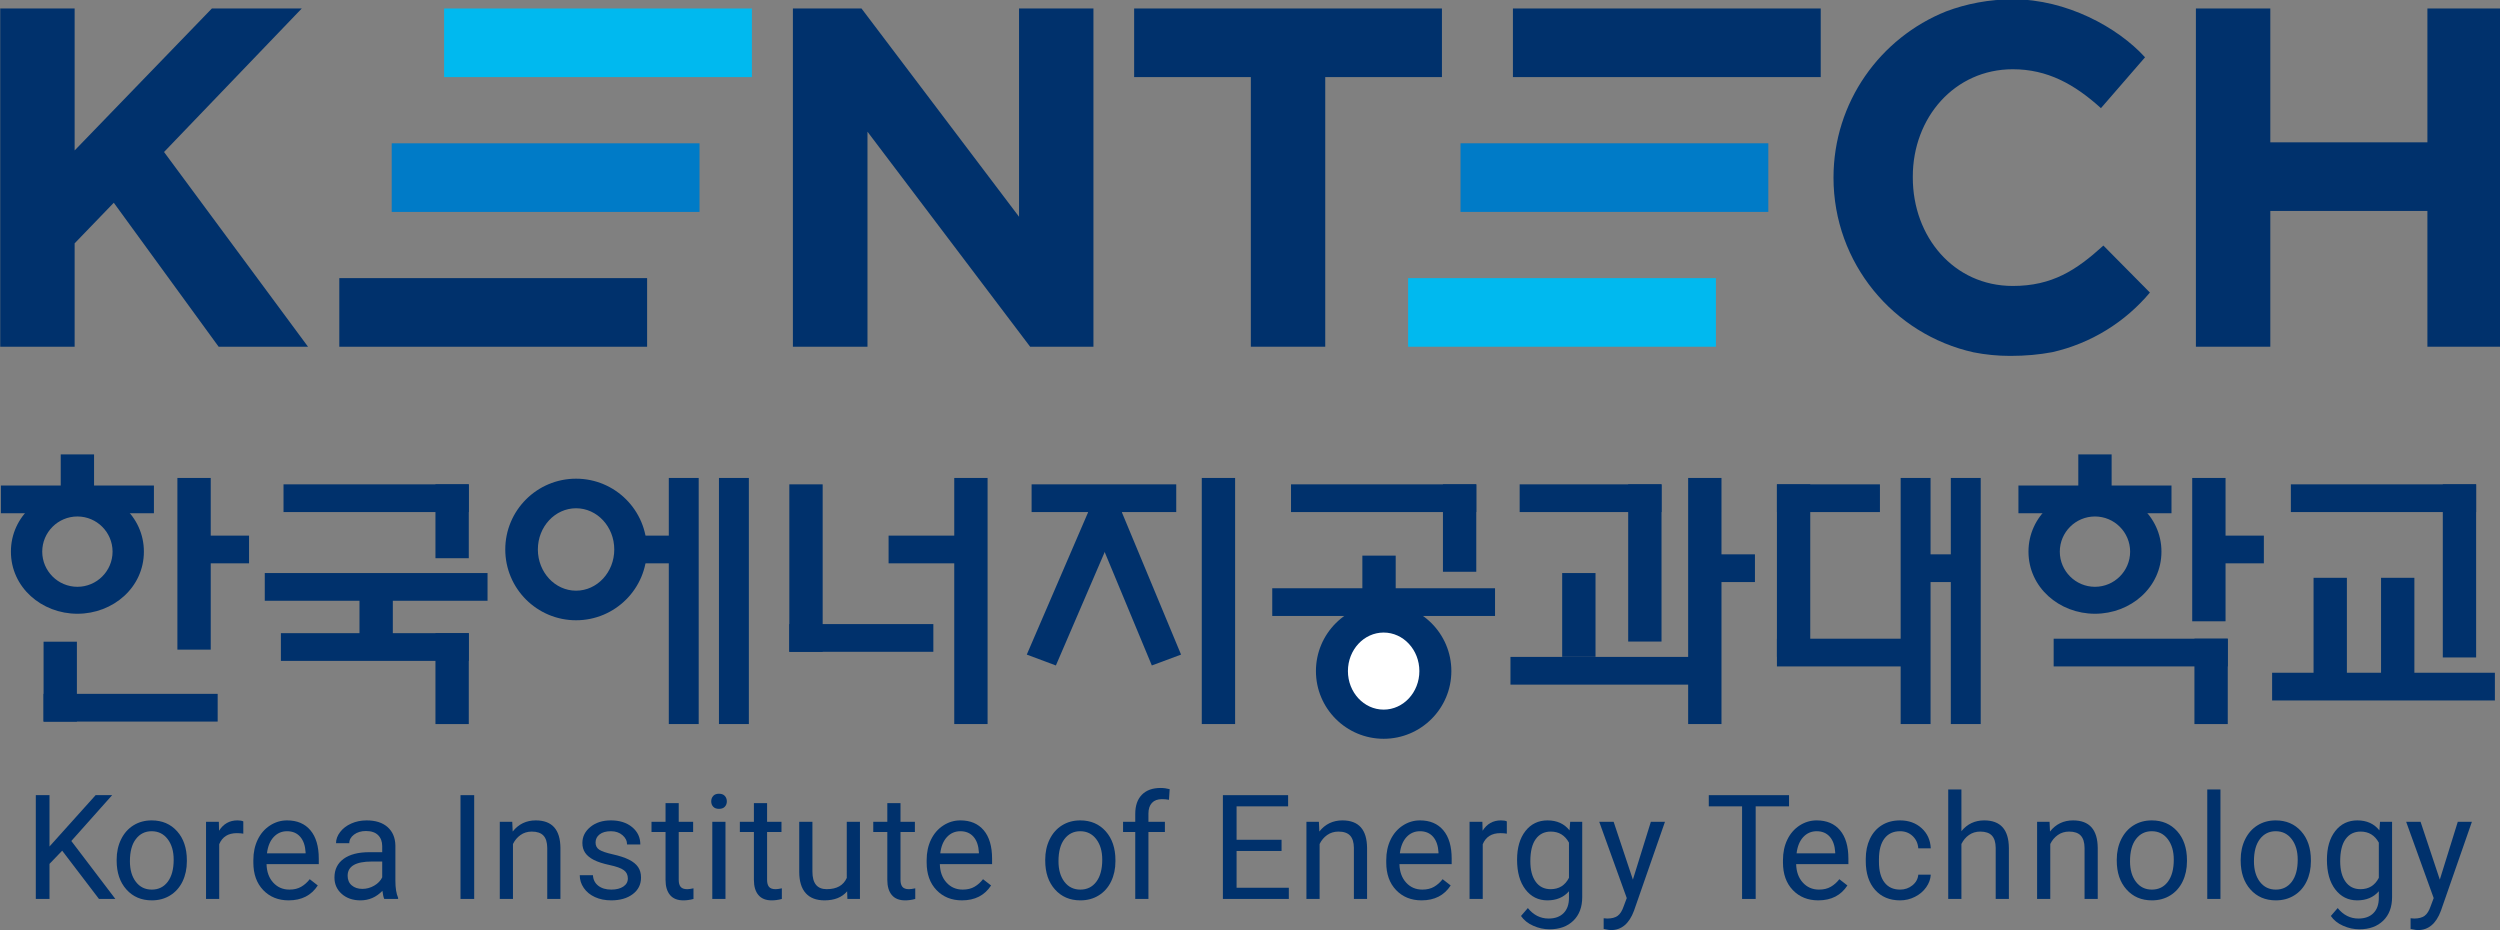 <?xml version="1.0" encoding="UTF-8" standalone="no"?>
<!-- Created with Inkscape (http://www.inkscape.org/) -->

<svg
   width="162.192mm"
   height="60.347mm"
   viewBox="0 0 162.192 60.347"
   version="1.1"
   id="svg959"
   inkscape:version="1.1 (c68e22c387, 2021-05-23)"
   xmlns:inkscape="http://www.inkscape.org/namespaces/inkscape"
   xmlns:sodipodi="http://sodipodi.sourceforge.net/DTD/sodipodi-0.dtd"
   xmlns="http://www.w3.org/2000/svg"
   xmlns:svg="http://www.w3.org/2000/svg">
  <rect x="0" y="0" width="162.192" height="60.347" fill="#808080" stroke="none"/>
  <sodipodi:namedview
     id="namedview961"
     pagecolor="#ffffff"
     bordercolor="#666666"
     borderopacity="1.0"
     inkscape:pageshadow="2"
     inkscape:pageopacity="0.0"
     inkscape:pagecheckerboard="0"
     inkscape:document-units="mm"
     showgrid="false"
     fit-margin-top="0"
     fit-margin-left="0"
     fit-margin-right="0"
     fit-margin-bottom="0"
     inkscape:zoom="1.4274285"
     inkscape:cx="485.48841"
     inkscape:cy="179.69376"
     inkscape:window-width="2400"
     inkscape:window-height="1261"
     inkscape:window-x="-9"
     inkscape:window-y="-9"
     inkscape:window-maximized="1"
     inkscape:current-layer="layer1" />
  <defs
     id="defs956">
    <clipPath
       clipPathUnits="userSpaceOnUse"
       id="clipPath1500">
      <path
         d="M 0,238 H 595.276 V 0 H 0 Z"
         id="path1498" />
    </clipPath>
  </defs>
  <g
     inkscape:label="레이어 1"
     inkscape:groupmode="layer"
     id="layer1"
     transform="translate(11.031,-127.936)">
    <g
       id="g1464"
       inkscape:label="UI Kor Eng"
       transform="matrix(0.353,0,0,-0.353,-34.935,198.101)">
      <path
         d="m 345.772,184.599 h 56.57 v 12.61 h -56.57 z"
         style="fill:#00316c;fill-opacity:1;fill-rule:nonzero;stroke:none"
         id="path1466" />
      <g
         id="g1468"
         transform="translate(67.759,197.207)">
        <path
           d="M 0,0 H 13.675 V -26.089 L 38.896,0 h 16.519 l -25.31,-26.375 26.463,-35.79 H 40.141 L 20.87,-35.7 13.675,-43.16 V -62.165 H 0 Z"
           style="fill:#00316c;fill-opacity:1;fill-rule:nonzero;stroke:none"
           id="path1470" />
      </g>
      <g
         id="g1472"
         transform="translate(213.441,197.207)">
        <path
           d="M 0,0 H 12.609 L 41.562,-38.275 V 0 H 55.237 V -62.165 H 43.604 L 13.707,-22.646 V -62.165 H 0 Z"
           style="fill:#00316c;fill-opacity:1;fill-rule:nonzero;stroke:none"
           id="path1474" />
      </g>
      <g
         id="g1476"
         transform="translate(297.604,184.599)">
        <path
           d="M 0,0 H -21.446 V 12.61 H 35.122 V 0 H 13.675 V -49.554 H 0 Z"
           style="fill:#00316c;fill-opacity:1;fill-rule:nonzero;stroke:none"
           id="path1478" />
      </g>
      <g
         id="g1480"
         transform="translate(471.295,197.209)">
        <path
           d="M 0,0 H 13.675 V -24.599 H 42.547 V 0 H 56.222 V -62.164 H 42.547 V -37.21 H 13.675 V -62.164 H 0 Z"
           style="fill:#00316c;fill-opacity:1;fill-rule:nonzero;stroke:none"
           id="path1482" />
      </g>
      <path
         d="m 326.51,135.045 h 56.569 v 12.61 H 326.51 Z"
         style="fill:#00b9ef;fill-opacity:1;fill-rule:nonzero;stroke:none"
         id="path1484" />
      <path
         d="m 336.141,159.822 h 56.569 v 12.61 h -56.569 z"
         style="fill:#007bc7;fill-opacity:1;fill-rule:nonzero;stroke:none"
         id="path1486" />
      <path
         d="m 130.077,147.653 h 56.57 v -12.611 h -56.57 z"
         style="fill:#00316c;fill-opacity:1;fill-rule:nonzero;stroke:none"
         id="path1488" />
      <path
         d="m 139.709,172.43 h 56.569 v -12.61 h -56.569 z"
         style="fill:#007bc7;fill-opacity:1;fill-rule:nonzero;stroke:none"
         id="path1490" />
      <path
         d="m 149.339,197.207 h 56.569 v -12.61 h -56.569 z"
         style="fill:#00b9ef;fill-opacity:1;fill-rule:nonzero;stroke:none"
         id="path1492" />
      <g
         id="g1494">
        <g
           id="g1496"
           clip-path="url(#clipPath1500)">
          <g
             id="g1502"
             transform="translate(462.842,145)">
            <path
               d="m 0,0 -8.549,8.636 c -4.979,-4.527 -9.414,-7.423 -16.655,-7.423 -10.862,0 -18.374,9.052 -18.374,19.914 v 0.181 c 0,10.862 7.693,19.733 18.374,19.733 6.336,0 11.315,-2.716 16.203,-7.151 l 8.106,9.348 c -5.038,5.542 -14.471,10.656 -24.22,10.656 -4.457,0 -8.586,-0.806 -12.333,-2.216 -12.127,-4.854 -20.704,-16.691 -20.704,-30.551 0,-15.718 11.024,-28.842 25.756,-32.115 2.161,-0.428 4.413,-0.653 6.741,-0.653 2.818,0 5.36,0.242 7.702,0.683 C -10.811,-9.344 -4.546,-5.424 0,0"
               style="fill:#00316c;fill-opacity:1;fill-rule:nonzero;stroke:none"
               id="path1504" />
          </g>
          <path
             d="m 147.748,82.399 h 6.126 V 65.692 h -6.126 z"
             style="fill:#00316c;fill-opacity:1;fill-rule:nonzero;stroke:none"
             id="path1506" />
          <g
             id="g1508"
             transform="translate(133.786,82.218)">
            <path
               d="M 0,0 V 7.246 H 6.125 V 0"
               style="fill:#00316c;fill-opacity:1;fill-rule:nonzero;stroke:none"
               id="path1510" />
          </g>
          <path
             d="m 147.748,109.751 h 6.126 V 96.175 h -6.126 z"
             style="fill:#00316c;fill-opacity:1;fill-rule:nonzero;stroke:none"
             id="path1512" />
          <path
             d="m 153.874,104.657 h -34.051 v 5.094 h 34.051 z"
             style="fill:#00316c;fill-opacity:1;fill-rule:nonzero;stroke:none"
             id="path1514" />
          <path
             d="M 153.874,77.307 H 119.341 V 82.4 h 34.533 z"
             style="fill:#00316c;fill-opacity:1;fill-rule:nonzero;stroke:none"
             id="path1516" />
          <path
             d="m 157.32,88.355 h -40.943 v 5.094 h 40.943 z"
             style="fill:#00316c;fill-opacity:1;fill-rule:nonzero;stroke:none"
             id="path1518" />
          <path
             d="m 394.293,109.751 h 6.126 v -31.7 h -6.126 z"
             style="fill:#00316c;fill-opacity:1;fill-rule:nonzero;stroke:none"
             id="path1520" />
          <path
             d="m 394.293,109.751 h 18.932 v -5.094 h -18.932 z"
             style="fill:#00316c;fill-opacity:1;fill-rule:nonzero;stroke:none"
             id="path1522" />
          <path
             d="m 394.293,81.382 h 23.583 v -5.094 h -23.583 z"
             style="fill:#00316c;fill-opacity:1;fill-rule:nonzero;stroke:none"
             id="path1524" />
          <path
             d="m 417.033,110.926 h 5.495 v -45.23 h -5.495 z"
             style="fill:#00316c;fill-opacity:1;fill-rule:nonzero;stroke:none"
             id="path1526" />
          <path
             d="m 426.251,110.926 h 5.495 v -45.23 h -5.495 z"
             style="fill:#00316c;fill-opacity:1;fill-rule:nonzero;stroke:none"
             id="path1528" />
          <path
             d="m 428.941,91.793 h -8.8 v 5.094 h 8.8 z"
             style="fill:#00316c;fill-opacity:1;fill-rule:nonzero;stroke:none"
             id="path1530" />
          <path
             d="m 354.826,93.449 h 6.126 V 78.051 h -6.126 z"
             style="fill:#00316c;fill-opacity:1;fill-rule:nonzero;stroke:none"
             id="path1532" />
          <path
             d="m 366.957,109.751 h 6.126 V 80.859 h -6.126 z"
             style="fill:#00316c;fill-opacity:1;fill-rule:nonzero;stroke:none"
             id="path1534" />
          <path
             d="M 373.083,104.657 H 347.01 v 5.094 h 26.073 z"
             style="fill:#00316c;fill-opacity:1;fill-rule:nonzero;stroke:none"
             id="path1536" />
          <path
             d="M 381.587,72.942 H 345.32 v 5.094 h 36.267 z"
             style="fill:#00316c;fill-opacity:1;fill-rule:nonzero;stroke:none"
             id="path1538" />
          <path
             d="m 377.977,110.926 h 6.126 v -45.23 h -6.126 z"
             style="fill:#00316c;fill-opacity:1;fill-rule:nonzero;stroke:none"
             id="path1540" />
          <path
             d="m 390.253,91.793 h -10.316 v 5.094 h 10.316 z"
             style="fill:#00316c;fill-opacity:1;fill-rule:nonzero;stroke:none"
             id="path1542" />
          <path
             d="m 243.096,110.926 h 6.126 v -45.23 h -6.126 z"
             style="fill:#00316c;fill-opacity:1;fill-rule:nonzero;stroke:none"
             id="path1544" />
          <path
             d="m 212.785,109.751 h 6.126 V 78.976 h -6.126 z"
             style="fill:#00316c;fill-opacity:1;fill-rule:nonzero;stroke:none"
             id="path1546" />
          <path
             d="m 245.954,95.234 h -14.926 v 5.094 h 14.926 z"
             style="fill:#00316c;fill-opacity:1;fill-rule:nonzero;stroke:none"
             id="path1548" />
          <path
             d="m 239.254,78.976 h -26.47 v 5.094 h 26.47 z"
             style="fill:#00316c;fill-opacity:1;fill-rule:nonzero;stroke:none"
             id="path1550" />
          <path
             d="m 100.321,110.926 h 6.126 V 79.372 h -6.126 z"
             style="fill:#00316c;fill-opacity:1;fill-rule:nonzero;stroke:none"
             id="path1552" />
          <path
             d="m 78.878,115.255 h 6.126 v -9.917 h -6.126 z"
             style="fill:#00316c;fill-opacity:1;fill-rule:nonzero;stroke:none"
             id="path1554" />
          <path
             d="M 75.725,80.832 H 81.85 V 66.152 H 75.725 Z"
             style="fill:#00316c;fill-opacity:1;fill-rule:nonzero;stroke:none"
             id="path1556" />
          <path
             d="M 107.722,66.152 H 75.725 v 5.094 h 31.997 z"
             style="fill:#00316c;fill-opacity:1;fill-rule:nonzero;stroke:none"
             id="path1558" />
          <path
             d="m 113.49,95.234 h -7.572 v 5.094 h 7.572 z"
             style="fill:#00316c;fill-opacity:1;fill-rule:nonzero;stroke:none"
             id="path1560" />
          <path
             d="M 96.007,104.44 H 67.876 v 5.094 h 28.131 z"
             style="fill:#00316c;fill-opacity:1;fill-rule:nonzero;stroke:none"
             id="path1562" />
          <g
             id="g1564"
             transform="translate(81.942,108.799)">
            <path
               d="m 0,0 c -6.578,0 -12.22,-4.852 -12.22,-11.416 0,-6.563 5.642,-11.415 12.22,-11.415 6.577,0 12.219,4.852 12.219,11.415 C 12.219,-4.852 6.577,0 0,0 m 0,-4.953 c 3.563,0 6.463,-2.9 6.463,-6.463 0,-3.563 -2.9,-6.462 -6.463,-6.462 -3.564,0 -6.464,2.899 -6.464,6.462 0,3.563 2.9,6.463 6.464,6.463"
               style="fill:#00316c;fill-opacity:1;fill-rule:nonzero;stroke:none"
               id="path1566" />
          </g>
          <path
             d="m 449.681,115.255 h 6.125 v -9.917 h -6.125 z"
             style="fill:#00316c;fill-opacity:1;fill-rule:nonzero;stroke:none"
             id="path1568" />
          <path
             d="m 466.809,104.44 h -28.131 v 5.094 h 28.131 z"
             style="fill:#00316c;fill-opacity:1;fill-rule:nonzero;stroke:none"
             id="path1570" />
          <g
             id="g1572"
             transform="translate(452.744,108.799)">
            <path
               d="m 0,0 c -6.577,0 -12.219,-4.852 -12.219,-11.416 0,-6.563 5.642,-11.415 12.219,-11.415 6.578,0 12.219,4.852 12.219,11.415 C 12.219,-4.852 6.578,0 0,0 m 0,-4.953 c 3.563,0 6.463,-2.9 6.463,-6.463 0,-3.563 -2.9,-6.462 -6.463,-6.462 -3.563,0 -6.463,2.899 -6.463,6.462 0,3.563 2.9,6.463 6.463,6.463"
               style="fill:#00316c;fill-opacity:1;fill-rule:nonzero;stroke:none"
               id="path1574" />
          </g>
          <path
             d="m 190.633,110.926 h 5.495 v -45.23 h -5.495 z"
             style="fill:#00316c;fill-opacity:1;fill-rule:nonzero;stroke:none"
             id="path1576" />
          <path
             d="m 199.852,110.926 h 5.495 v -45.23 h -5.495 z"
             style="fill:#00316c;fill-opacity:1;fill-rule:nonzero;stroke:none"
             id="path1578" />
          <path
             d="m 193.279,95.234 h -8.8 v 5.094 h 8.8 z"
             style="fill:#00316c;fill-opacity:1;fill-rule:nonzero;stroke:none"
             id="path1580" />
          <path
             d="m 288.587,110.926 h 6.126 v -45.23 h -6.126 z"
             style="fill:#00316c;fill-opacity:1;fill-rule:nonzero;stroke:none"
             id="path1582" />
          <path
             d="m 283.895,104.657 h -26.584 v 5.094 h 26.584 z"
             style="fill:#00316c;fill-opacity:1;fill-rule:nonzero;stroke:none"
             id="path1584" />
          <g
             id="g1586"
             transform="translate(279.408,76.463)">
            <path
               d="m 0,0 -11.942,28.731 h 6.195 L 5.372,1.999 Z"
               style="fill:#00316c;fill-opacity:1;fill-rule:nonzero;stroke:none"
               id="path1588" />
          </g>
          <g
             id="g1590"
             transform="translate(256.426,78.462)">
            <path
               d="m 0,0 11.519,26.732 h 6.195 L 5.348,-1.999 Z"
               style="fill:#00316c;fill-opacity:1;fill-rule:nonzero;stroke:none"
               id="path1592" />
          </g>
          <path
             d="m 483.786,95.234 h -7.572 v 5.094 h 7.572 z"
             style="fill:#00316c;fill-opacity:1;fill-rule:nonzero;stroke:none"
             id="path1594" />
          <path
             d="m 470.617,110.926 h 6.126 V 84.582 h -6.126 z"
             style="fill:#00316c;fill-opacity:1;fill-rule:nonzero;stroke:none"
             id="path1596" />
          <path
             d="m 471.025,81.382 h 6.126 V 65.693 h -6.126 z"
             style="fill:#00316c;fill-opacity:1;fill-rule:nonzero;stroke:none"
             id="path1598" />
          <path
             d="m 477.151,76.288 h -31.998 v 5.094 h 31.998 z"
             style="fill:#00316c;fill-opacity:1;fill-rule:nonzero;stroke:none"
             id="path1600" />
          <path
             d="m 318.101,96.651 h 6.126 v -8.792 h -6.126 z"
             style="fill:#00316c;fill-opacity:1;fill-rule:nonzero;stroke:none"
             id="path1602" />
          <path
             d="m 342.485,85.561 h -40.944 v 5.094 h 40.944 z"
             style="fill:#00316c;fill-opacity:1;fill-rule:nonzero;stroke:none"
             id="path1604" />
          <path
             d="m 332.912,109.751 h 6.126 V 93.685 h -6.126 z"
             style="fill:#00316c;fill-opacity:1;fill-rule:nonzero;stroke:none"
             id="path1606" />
          <path
             d="m 339.038,104.657 h -34.05 v 5.094 h 34.05 z"
             style="fill:#00316c;fill-opacity:1;fill-rule:nonzero;stroke:none"
             id="path1608" />
          <path
             d="m 526.245,70.032 h -40.944 v 5.094 h 40.944 z"
             style="fill:#00316c;fill-opacity:1;fill-rule:nonzero;stroke:none"
             id="path1610" />
          <path
             d="m 505.322,92.576 h 6.126 V 74.373 h -6.126 z"
             style="fill:#00316c;fill-opacity:1;fill-rule:nonzero;stroke:none"
             id="path1612" />
          <path
             d="m 492.918,92.576 h 6.126 V 74.373 h -6.126 z"
             style="fill:#00316c;fill-opacity:1;fill-rule:nonzero;stroke:none"
             id="path1614" />
          <path
             d="m 516.672,109.751 h 6.125 V 77.935 h -6.125 z"
             style="fill:#00316c;fill-opacity:1;fill-rule:nonzero;stroke:none"
             id="path1616" />
          <path
             d="m 522.797,104.657 h -34.05 v 5.094 h 34.05 z"
             style="fill:#00316c;fill-opacity:1;fill-rule:nonzero;stroke:none"
             id="path1618" />
          <g
             id="g1620"
             transform="translate(173.59,105.355)">
            <path
               d="m 0,0 c -3.878,0 -7.021,-3.391 -7.021,-7.573 0,-4.183 3.143,-7.573 7.021,-7.573 3.878,0 7.021,3.39 7.021,7.573 C 7.021,-3.391 3.878,0 0,0 m 13.011,-7.573 c 0,-7.186 -5.825,-13.011 -13.011,-13.011 -7.186,0 -13.011,5.825 -13.011,13.011 0,7.185 5.825,13.01 13.011,13.01 7.186,0 13.011,-5.825 13.011,-13.01"
               style="fill:#00316c;fill-opacity:1;fill-rule:nonzero;stroke:none"
               id="path1622" />
          </g>
          <g
             id="g1624"
             transform="translate(334.458,75.432)">
            <path
               d="m 0,0 c 0,-6.873 -5.572,-12.444 -12.444,-12.444 -6.873,0 -12.446,5.571 -12.446,12.444 0,6.873 5.573,12.444 12.446,12.444 C -5.572,12.444 0,6.873 0,0"
               style="fill:#00316c;fill-opacity:1;fill-rule:nonzero;stroke:none"
               id="path1626" />
          </g>
          <g
             id="g1628"
             transform="translate(322.013,82.514)">
            <path
               d="m 0,0 c -3.627,0 -6.566,-3.171 -6.566,-7.082 0,-3.911 2.939,-7.082 6.566,-7.082 3.626,0 6.565,3.171 6.565,7.082 C 6.565,-3.171 3.626,0 0,0"
               style="fill:#ffffff;fill-opacity:1;fill-rule:nonzero;stroke:none"
               id="path1630" />
          </g>
          <g
             id="g1632"
             transform="translate(79.145,42.423)">
            <path
               d="m 0,0 -2.331,-2.423 v -6.445 h -2.516 v 19.073 h 2.516 V 0.772 l 8.476,9.433 H 9.183 L 1.678,1.782 9.771,-8.868 H 6.76 Z"
               style="fill:#00316c;fill-opacity:1;fill-rule:nonzero;stroke:none"
               id="path1634" />
          </g>
          <g
             id="g1636"
             transform="translate(91.594,40.484)">
            <path
               d="m 0,0 c 0,-1.572 0.363,-2.835 1.094,-3.786 0.728,-0.951 1.704,-1.428 2.927,-1.428 1.231,0 2.209,0.483 2.934,1.448 0.725,0.964 1.087,2.316 1.087,4.054 0,1.554 -0.369,2.814 -1.107,3.779 C 6.198,5.032 5.217,5.515 3.994,5.515 2.798,5.515 1.832,5.039 1.1,4.086 0.365,3.135 0,1.772 0,0 m -2.438,0.288 c 0,1.389 0.273,2.638 0.819,3.746 0.546,1.11 1.305,1.966 2.279,2.568 0.975,0.602 2.085,0.904 3.334,0.904 1.931,0 3.49,-0.668 4.685,-2.005 C 9.87,4.165 10.465,2.388 10.465,0.17 V 0 c 0,-1.38 -0.264,-2.618 -0.791,-3.714 -0.53,-1.097 -1.285,-1.95 -2.268,-2.561 -0.982,-0.612 -2.111,-0.916 -3.385,-0.916 -1.922,0 -3.477,0.668 -4.669,2.004 -1.193,1.335 -1.79,3.104 -1.79,5.304 z"
               style="fill:#00316c;fill-opacity:1;fill-rule:nonzero;stroke:none"
               id="path1638" />
          </g>
          <g
             id="g1640"
             transform="translate(112.433,45.554)">
            <path
               d="m 0,0 c -0.367,0.061 -0.764,0.091 -1.192,0.091 -1.59,0 -2.667,-0.677 -3.236,-2.029 V -11.999 H -6.851 V 2.175 h 2.358 l 0.039,-1.639 c 0.796,1.268 1.922,1.901 3.381,1.901 0.469,0 0.829,-0.062 1.073,-0.184 z"
               style="fill:#00316c;fill-opacity:1;fill-rule:nonzero;stroke:none"
               id="path1642" />
          </g>
          <g
             id="g1644"
             transform="translate(120.475,45.999)">
            <path
               d="m 0,0 c -0.979,0 -1.799,-0.356 -2.464,-1.068 -0.662,-0.712 -1.073,-1.709 -1.23,-2.993 h 7.1 v 0.183 C 3.336,-2.646 3.004,-1.691 2.411,-1.016 1.816,-0.339 1.014,0 0,0 m 0.302,-12.706 c -1.922,0 -3.486,0.631 -4.691,1.893 -1.206,1.261 -1.807,2.949 -1.807,5.062 v 0.445 c 0,1.407 0.269,2.662 0.804,3.767 0.538,1.105 1.288,1.969 2.255,2.594 0.964,0.625 2.011,0.936 3.137,0.936 1.843,0 3.274,-0.607 4.297,-1.821 1.021,-1.213 1.532,-2.951 1.532,-5.213 v -1.009 h -9.601 c 0.035,-1.398 0.443,-2.526 1.224,-3.386 0.781,-0.861 1.775,-1.291 2.979,-1.291 0.858,0 1.582,0.175 2.174,0.525 0.596,0.349 1.115,0.811 1.56,1.388 l 1.481,-1.153 c -1.188,-1.825 -2.97,-2.737 -5.344,-2.737"
               style="fill:#00316c;fill-opacity:1;fill-rule:nonzero;stroke:none"
               id="path1646" />
          </g>
          <g
             id="g1648"
             transform="translate(134.32,35.402)">
            <path
               d="m 0,0 c 0.759,0 1.479,0.195 2.16,0.589 0.682,0.392 1.176,0.903 1.482,1.532 v 2.908 h -1.9 c -2.969,0 -4.454,-0.869 -4.454,-2.606 0,-0.761 0.254,-1.355 0.759,-1.782 C -1.446,0.213 -0.796,0 0,0 m 4.021,-1.848 c -0.139,0.28 -0.253,0.778 -0.34,1.494 -1.126,-1.17 -2.472,-1.755 -4.035,-1.755 -1.398,0 -2.542,0.394 -3.439,1.184 -0.894,0.791 -1.342,1.792 -1.342,3.007 0,1.476 0.56,2.622 1.682,3.439 1.123,0.816 2.702,1.224 4.735,1.224 h 2.36 v 1.113 c 0,0.848 -0.254,1.523 -0.761,2.025 -0.505,0.502 -1.252,0.753 -2.238,0.753 -0.867,0 -1.59,-0.218 -2.175,-0.655 C -2.117,9.544 -2.41,9.016 -2.41,8.396 h -2.438 c 0,0.707 0.252,1.39 0.755,2.05 0.5,0.659 1.182,1.182 2.043,1.566 0.861,0.384 1.806,0.576 2.836,0.576 1.633,0 2.911,-0.408 3.839,-1.225 C 5.55,10.546 6.03,9.422 6.064,7.99 V 1.467 c 0,-1.302 0.167,-2.337 0.499,-3.106 v -0.209 z"
               style="fill:#00316c;fill-opacity:1;fill-rule:nonzero;stroke:none"
               id="path1650" />
          </g>
          <path
             d="m 154.868,33.555 h -2.516 v 19.073 h 2.516 z"
             style="fill:#00316c;fill-opacity:1;fill-rule:nonzero;stroke:none"
             id="path1652" />
          <g
             id="g1654"
             transform="translate(161.862,47.728)">
            <path
               d="m 0,0 0.08,-1.782 c 1.081,1.362 2.496,2.044 4.242,2.044 2.996,0 4.508,-1.69 4.532,-5.071 v -9.365 H 6.432 v 9.379 c -0.008,1.022 -0.243,1.777 -0.7,2.267 -0.46,0.489 -1.173,0.733 -2.142,0.733 -0.785,0 -1.477,-0.21 -2.069,-0.629 -0.596,-0.419 -1.057,-0.97 -1.39,-1.651 V -14.174 H -2.292 V 0 Z"
               style="fill:#00316c;fill-opacity:1;fill-rule:nonzero;stroke:none"
               id="path1656" />
          </g>
          <g
             id="g1658"
             transform="translate(183.107,37.315)">
            <path
               d="M 0,0 C 0,0.654 -0.246,1.163 -0.739,1.526 -1.233,1.889 -2.093,2.2 -3.32,2.463 -4.547,2.725 -5.521,3.038 -6.241,3.405 -6.962,3.772 -7.495,4.209 -7.84,4.716 c -0.345,0.507 -0.516,1.108 -0.516,1.806 0,1.163 0.49,2.145 1.472,2.949 0.983,0.802 2.238,1.205 3.767,1.205 1.606,0 2.909,-0.415 3.911,-1.244 0.999,-0.83 1.499,-1.891 1.499,-3.184 h -2.438 c 0,0.664 -0.28,1.235 -0.844,1.716 -0.563,0.48 -1.273,0.721 -2.128,0.721 -0.882,0 -1.571,-0.193 -2.07,-0.578 -0.499,-0.382 -0.747,-0.885 -0.747,-1.505 0,-0.585 0.232,-1.027 0.694,-1.324 0.464,-0.296 1.299,-0.58 2.509,-0.85 1.21,-0.272 2.189,-0.595 2.94,-0.97 C 0.96,3.082 1.518,2.63 1.881,2.102 2.242,1.573 2.423,0.93 2.423,0.17 c 0,-1.267 -0.505,-2.281 -1.519,-3.046 -1.013,-0.764 -2.329,-1.145 -3.943,-1.145 -1.135,0 -2.14,0.201 -3.012,0.602 -0.874,0.4 -1.557,0.963 -2.052,1.683 -0.492,0.72 -0.738,1.5 -0.738,2.338 h 2.423 c 0.043,-0.812 0.369,-1.456 0.975,-1.932 0.607,-0.476 1.409,-0.714 2.404,-0.714 0.917,0 1.651,0.186 2.208,0.558 C -0.277,-1.116 0,-0.621 0,0"
               style="fill:#00316c;fill-opacity:1;fill-rule:nonzero;stroke:none"
               id="path1660" />
          </g>
          <g
             id="g1662"
             transform="translate(192.458,51.16)">
            <path
               d="M 0,0 V -3.432 H 2.647 V -5.305 H 0 v -8.801 c 0,-0.569 0.119,-0.995 0.355,-1.279 0.237,-0.284 0.638,-0.427 1.205,-0.427 0.279,0 0.665,0.054 1.153,0.159 v -1.954 c -0.638,-0.174 -1.258,-0.26 -1.861,-0.26 -1.081,0 -1.898,0.327 -2.448,0.981 -0.551,0.657 -0.827,1.585 -0.827,2.79 v 8.791 h -2.581 v 1.873 h 2.581 V 0 Z"
               style="fill:#00316c;fill-opacity:1;fill-rule:nonzero;stroke:none"
               id="path1664" />
          </g>
          <path
             d="m 201.05,33.555 h -2.423 v 14.174 h 2.423 z m -2.62,17.933 c 0,0.393 0.121,0.724 0.362,0.995 0.24,0.271 0.594,0.407 1.066,0.407 0.473,0 0.831,-0.136 1.075,-0.407 0.244,-0.271 0.367,-0.602 0.367,-0.995 0,-0.394 -0.123,-0.721 -0.367,-0.982 -0.244,-0.263 -0.602,-0.394 -1.075,-0.394 -0.472,0 -0.826,0.131 -1.066,0.394 -0.241,0.261 -0.362,0.588 -0.362,0.982"
             style="fill:#00316c;fill-opacity:1;fill-rule:nonzero;stroke:none"
             id="path1666" />
          <g
             id="g1668"
             transform="translate(208.697,51.16)">
            <path
               d="M 0,0 V -3.432 H 2.646 V -5.305 H 0 v -8.801 c 0,-0.569 0.119,-0.995 0.355,-1.279 0.236,-0.284 0.638,-0.427 1.205,-0.427 0.279,0 0.664,0.054 1.153,0.159 v -1.954 c -0.639,-0.174 -1.258,-0.26 -1.861,-0.26 -1.081,0 -1.898,0.327 -2.448,0.981 -0.551,0.657 -0.827,1.585 -0.827,2.79 v 8.791 h -2.581 v 1.873 h 2.581 V 0 Z"
               style="fill:#00316c;fill-opacity:1;fill-rule:nonzero;stroke:none"
               id="path1670" />
          </g>
          <g
             id="g1672"
             transform="translate(223.408,34.956)">
            <path
               d="m 0,0 c -0.944,-1.109 -2.327,-1.663 -4.153,-1.663 -1.512,0 -2.66,0.438 -3.451,1.316 -0.792,0.878 -1.19,2.177 -1.2,3.897 v 9.222 h 2.425 V 3.616 c 0,-2.148 0.872,-3.223 2.618,-3.223 1.853,0 3.083,0.69 3.695,2.07 V 12.772 H 2.357 V -1.401 H 0.051 Z"
               style="fill:#00316c;fill-opacity:1;fill-rule:nonzero;stroke:none"
               id="path1674" />
          </g>
          <g
             id="g1676"
             transform="translate(233.216,51.16)">
            <path
               d="M 0,0 V -3.432 H 2.646 V -5.305 H 0 v -8.801 c 0,-0.569 0.119,-0.995 0.355,-1.279 0.236,-0.284 0.638,-0.427 1.205,-0.427 0.278,0 0.664,0.054 1.153,0.159 v -1.954 c -0.639,-0.174 -1.258,-0.26 -1.861,-0.26 -1.081,0 -1.898,0.327 -2.448,0.981 -0.551,0.657 -0.827,1.585 -0.827,2.79 v 8.791 h -2.581 v 1.873 h 2.581 V 0 Z"
               style="fill:#00316c;fill-opacity:1;fill-rule:nonzero;stroke:none"
               id="path1678" />
          </g>
          <g
             id="g1680"
             transform="translate(244.219,45.999)">
            <path
               d="m 0,0 c -0.979,0 -1.799,-0.356 -2.464,-1.068 -0.663,-0.712 -1.073,-1.709 -1.23,-2.993 h 7.1 v 0.183 C 3.336,-2.646 3.004,-1.691 2.411,-1.016 1.816,-0.339 1.014,0 0,0 m 0.302,-12.706 c -1.922,0 -3.486,0.631 -4.691,1.893 -1.206,1.261 -1.807,2.949 -1.807,5.062 v 0.445 c 0,1.407 0.269,2.662 0.804,3.767 0.538,1.105 1.288,1.969 2.255,2.594 0.964,0.625 2.011,0.936 3.137,0.936 1.843,0 3.274,-0.607 4.297,-1.821 1.021,-1.213 1.532,-2.951 1.532,-5.213 v -1.009 h -9.601 c 0.034,-1.398 0.443,-2.526 1.224,-3.386 0.781,-0.861 1.775,-1.291 2.979,-1.291 0.858,0 1.582,0.175 2.174,0.525 0.596,0.349 1.115,0.811 1.56,1.388 l 1.481,-1.153 c -1.188,-1.825 -2.97,-2.737 -5.344,-2.737"
               style="fill:#00316c;fill-opacity:1;fill-rule:nonzero;stroke:none"
               id="path1682" />
          </g>
          <g
             id="g1684"
             transform="translate(262.253,40.484)">
            <path
               d="m 0,0 c 0,-1.572 0.363,-2.835 1.094,-3.786 0.728,-0.951 1.705,-1.428 2.927,-1.428 1.231,0 2.209,0.483 2.934,1.448 0.725,0.964 1.088,2.316 1.088,4.054 0,1.554 -0.369,2.814 -1.108,3.779 C 6.198,5.032 5.218,5.515 3.995,5.515 2.799,5.515 1.832,5.039 1.1,4.086 0.365,3.135 0,1.772 0,0 m -2.438,0.288 c 0,1.389 0.274,2.638 0.82,3.746 0.546,1.11 1.305,1.966 2.279,2.568 0.975,0.602 2.084,0.904 3.334,0.904 1.931,0 3.489,-0.668 4.684,-2.005 C 9.871,4.165 10.466,2.388 10.466,0.17 V 0 c 0,-1.38 -0.265,-2.618 -0.792,-3.714 C 9.145,-4.811 8.39,-5.664 7.406,-6.275 6.424,-6.887 5.296,-7.191 4.021,-7.191 c -1.921,0 -3.477,0.668 -4.669,2.004 -1.192,1.335 -1.79,3.104 -1.79,5.304 z"
               style="fill:#00316c;fill-opacity:1;fill-rule:nonzero;stroke:none"
               id="path1686" />
          </g>
          <g
             id="g1688"
             transform="translate(276.361,33.555)">
            <path
               d="m 0,0 v 12.301 h -2.24 v 1.873 H 0 v 1.453 c 0,1.519 0.406,2.694 1.219,3.524 0.812,0.829 1.959,1.245 3.444,1.245 0.559,0 1.114,-0.075 1.664,-0.221 L 6.196,18.221 C 5.786,18.3 5.349,18.339 4.885,18.339 4.1,18.339 3.492,18.108 3.065,17.649 2.637,17.188 2.423,16.53 2.423,15.672 V 14.174 H 5.449 V 12.301 H 2.423 V 0 Z"
               style="fill:#00316c;fill-opacity:1;fill-rule:nonzero;stroke:none"
               id="path1690" />
          </g>
          <g
             id="g1692"
             transform="translate(303.25,42.37)">
            <path
               d="M 0,0 H -8.266 V -6.759 H 1.336 V -8.815 H -10.781 V 10.258 H 1.205 V 8.201 H -8.266 V 2.058 H 0 Z"
               style="fill:#00316c;fill-opacity:1;fill-rule:nonzero;stroke:none"
               id="path1694" />
          </g>
          <g
             id="g1696"
             transform="translate(310.113,47.728)">
            <path
               d="m 0,0 0.08,-1.782 c 1.081,1.362 2.497,2.044 4.243,2.044 2.995,0 4.507,-1.69 4.531,-5.071 v -9.365 H 6.432 v 9.379 c -0.008,1.022 -0.243,1.777 -0.7,2.267 -0.46,0.489 -1.173,0.733 -2.141,0.733 -0.786,0 -1.478,-0.21 -2.07,-0.629 -0.596,-0.419 -1.057,-0.97 -1.39,-1.651 V -14.174 H -2.292 V 0 Z"
               style="fill:#00316c;fill-opacity:1;fill-rule:nonzero;stroke:none"
               id="path1698" />
          </g>
          <g
             id="g1700"
             transform="translate(328.686,45.999)">
            <path
               d="m 0,0 c -0.979,0 -1.799,-0.356 -2.464,-1.068 -0.662,-0.712 -1.073,-1.709 -1.23,-2.993 h 7.1 v 0.183 C 3.337,-2.646 3.004,-1.691 2.411,-1.016 1.816,-0.339 1.014,0 0,0 m 0.302,-12.706 c -1.922,0 -3.486,0.631 -4.69,1.893 -1.207,1.261 -1.807,2.949 -1.807,5.062 v 0.445 c 0,1.407 0.268,2.662 0.803,3.767 0.538,1.105 1.289,1.969 2.255,2.594 0.964,0.625 2.011,0.936 3.137,0.936 1.843,0 3.275,-0.607 4.297,-1.821 1.021,-1.213 1.532,-2.951 1.532,-5.213 v -1.009 h -9.601 c 0.035,-1.398 0.443,-2.526 1.224,-3.386 0.782,-0.861 1.776,-1.291 2.98,-1.291 0.857,0 1.581,0.175 2.174,0.525 0.595,0.349 1.114,0.811 1.559,1.388 l 1.481,-1.153 c -1.187,-1.825 -2.97,-2.737 -5.344,-2.737"
               style="fill:#00316c;fill-opacity:1;fill-rule:nonzero;stroke:none"
               id="path1702" />
          </g>
          <g
             id="g1704"
             transform="translate(344.653,45.554)">
            <path
               d="m 0,0 c -0.367,0.061 -0.764,0.091 -1.192,0.091 -1.59,0 -2.667,-0.677 -3.236,-2.029 V -11.999 H -6.851 V 2.175 h 2.358 l 0.039,-1.639 c 0.796,1.268 1.922,1.901 3.381,1.901 0.469,0 0.829,-0.062 1.073,-0.184 z"
               style="fill:#00316c;fill-opacity:1;fill-rule:nonzero;stroke:none"
               id="path1706" />
          </g>
          <g
             id="g1708"
             transform="translate(348.973,40.484)">
            <path
               d="m 0,0 c 0,-1.599 0.326,-2.854 0.981,-3.766 0.657,-0.913 1.574,-1.37 2.751,-1.37 1.529,0 2.651,0.695 3.368,2.084 V 3.419 C 6.356,4.771 5.244,5.449 3.759,5.449 2.579,5.449 1.658,4.99 0.995,4.073 0.33,3.157 0,1.799 0,0 m -2.438,0.274 c 0,2.21 0.511,3.967 1.534,5.274 1.021,1.306 2.376,1.958 4.059,1.958 1.731,0 3.08,-0.611 4.049,-1.835 L 7.322,7.244 H 9.536 V -6.589 c 0,-1.835 -0.544,-3.28 -1.631,-4.337 -1.087,-1.056 -2.548,-1.585 -4.383,-1.585 -1.021,0 -2.02,0.219 -2.999,0.657 -0.978,0.435 -1.725,1.033 -2.24,1.793 l 1.258,1.454 c 1.04,-1.284 2.31,-1.925 3.812,-1.925 1.179,0 2.098,0.332 2.757,0.996 0.659,0.663 0.99,1.598 0.99,2.803 v 1.217 C 6.131,-6.634 4.808,-7.191 3.129,-7.191 c -1.657,0 -3.002,0.668 -4.027,2.004 -1.026,1.335 -1.54,3.157 -1.54,5.461"
               style="fill:#00316c;fill-opacity:1;fill-rule:nonzero;stroke:none"
               id="path1710" />
          </g>
          <g
             id="g1712"
             transform="translate(367.82,37.105)">
            <path
               d="M 0,0 3.302,10.624 H 5.895 L 0.197,-5.738 c -0.883,-2.358 -2.284,-3.536 -4.206,-3.536 l -0.458,0.039 -0.904,0.171 v 1.963 l 0.656,-0.051 c 0.821,0 1.459,0.166 1.919,0.498 0.457,0.331 0.835,0.938 1.132,1.821 l 0.538,1.44 -5.058,14.017 h 2.647 z"
               style="fill:#00316c;fill-opacity:1;fill-rule:nonzero;stroke:none"
               id="path1714" />
          </g>
          <g
             id="g1716"
             transform="translate(396.519,50.571)">
            <path
               d="M 0,0 H -6.131 V -17.017 H -8.632 V 0 H -14.75 V 2.057 H 0 Z"
               style="fill:#00316c;fill-opacity:1;fill-rule:nonzero;stroke:none"
               id="path1718" />
          </g>
          <g
             id="g1720"
             transform="translate(401.598,45.999)">
            <path
               d="m 0,0 c -0.979,0 -1.799,-0.356 -2.464,-1.068 -0.662,-0.712 -1.073,-1.709 -1.23,-2.993 h 7.1 v 0.183 C 3.336,-2.646 3.004,-1.691 2.411,-1.016 1.816,-0.339 1.014,0 0,0 m 0.302,-12.706 c -1.922,0 -3.486,0.631 -4.69,1.893 -1.207,1.261 -1.807,2.949 -1.807,5.062 v 0.445 c 0,1.407 0.268,2.662 0.803,3.767 0.538,1.105 1.289,1.969 2.255,2.594 0.964,0.625 2.011,0.936 3.137,0.936 1.843,0 3.275,-0.607 4.297,-1.821 1.021,-1.213 1.532,-2.951 1.532,-5.213 v -1.009 h -9.601 c 0.035,-1.398 0.443,-2.526 1.224,-3.386 0.782,-0.861 1.775,-1.291 2.98,-1.291 0.857,0 1.581,0.175 2.173,0.525 0.596,0.349 1.115,0.811 1.56,1.388 l 1.481,-1.153 c -1.187,-1.825 -2.97,-2.737 -5.344,-2.737"
               style="fill:#00316c;fill-opacity:1;fill-rule:nonzero;stroke:none"
               id="path1722" />
          </g>
          <g
             id="g1724"
             transform="translate(416.935,35.27)">
            <path
               d="M 0,0 C 0.863,0 1.618,0.262 2.265,0.786 2.911,1.311 3.27,1.965 3.34,2.751 H 5.632 C 5.589,1.939 5.31,1.166 4.794,0.433 4.279,-0.302 3.59,-0.886 2.73,-1.323 1.871,-1.759 0.96,-1.978 0,-1.978 c -1.931,0 -3.466,0.643 -4.604,1.932 -1.141,1.288 -1.711,3.05 -1.711,5.286 v 0.406 c 0,1.38 0.254,2.607 0.76,3.681 0.508,1.074 1.234,1.908 2.182,2.502 0.947,0.594 2.065,0.891 3.358,0.891 1.59,0 2.911,-0.477 3.964,-1.428 C 5.002,10.34 5.562,9.104 5.632,7.584 H 3.34 C 3.27,8.501 2.923,9.256 2.298,9.844 1.674,10.434 0.902,10.729 -0.015,10.729 -1.246,10.729 -2.2,10.285 -2.877,9.398 -3.554,8.513 -3.891,7.231 -3.891,5.554 V 5.096 c 0,-1.634 0.335,-2.891 1.008,-3.773 C -2.21,0.441 -1.25,0 0,0"
               style="fill:#00316c;fill-opacity:1;fill-rule:nonzero;stroke:none"
               id="path1726" />
          </g>
          <g
             id="g1728"
             transform="translate(428.199,46.013)">
            <path
               d="m 0,0 c 1.075,1.317 2.472,1.978 4.191,1.978 2.996,0 4.508,-1.69 4.533,-5.071 v -9.365 H 6.301 v 9.379 c -0.009,1.021 -0.242,1.777 -0.7,2.267 -0.459,0.489 -1.174,0.733 -2.142,0.733 -0.786,0 -1.478,-0.21 -2.07,-0.629 C 0.794,-1.127 0.332,-1.678 0,-2.359 V -12.458 H -2.424 V 7.662 H 0 Z"
               style="fill:#00316c;fill-opacity:1;fill-rule:nonzero;stroke:none"
               id="path1730" />
          </g>
          <g
             id="g1732"
             transform="translate(444.399,47.728)">
            <path
               d="m 0,0 0.079,-1.782 c 1.081,1.362 2.497,2.044 4.243,2.044 2.995,0 4.508,-1.69 4.532,-5.071 v -9.365 H 6.432 v 9.379 C 6.423,-3.773 6.189,-3.018 5.731,-2.528 5.272,-2.039 4.559,-1.795 3.59,-1.795 2.804,-1.795 2.112,-2.005 1.52,-2.424 0.925,-2.843 0.463,-3.394 0.131,-4.075 V -14.174 H -2.292 V 0 Z"
               style="fill:#00316c;fill-opacity:1;fill-rule:nonzero;stroke:none"
               id="path1734" />
          </g>
          <g
             id="g1736"
             transform="translate(459.187,40.484)">
            <path
               d="m 0,0 c 0,-1.572 0.363,-2.835 1.093,-3.786 0.728,-0.951 1.705,-1.428 2.928,-1.428 1.231,0 2.209,0.483 2.934,1.448 0.724,0.964 1.087,2.316 1.087,4.054 0,1.554 -0.369,2.814 -1.107,3.779 C 6.198,5.032 5.217,5.515 3.994,5.515 2.798,5.515 1.832,5.039 1.1,4.086 0.365,3.135 0,1.772 0,0 m -2.438,0.288 c 0,1.389 0.273,2.638 0.819,3.746 0.546,1.11 1.305,1.966 2.279,2.568 0.975,0.602 2.085,0.904 3.334,0.904 1.931,0 3.49,-0.668 4.685,-2.005 C 9.87,4.165 10.466,2.388 10.466,0.17 V 0 C 10.466,-1.38 10.2,-2.618 9.673,-3.714 9.145,-4.811 8.389,-5.664 7.406,-6.275 6.424,-6.887 5.295,-7.191 4.021,-7.191 c -1.922,0 -3.478,0.668 -4.669,2.004 -1.193,1.335 -1.79,3.104 -1.79,5.304 z"
               style="fill:#00316c;fill-opacity:1;fill-rule:nonzero;stroke:none"
               id="path1738" />
          </g>
          <path
             d="m 475.807,33.555 h -2.423 v 20.12 h 2.423 z"
             style="fill:#00316c;fill-opacity:1;fill-rule:nonzero;stroke:none"
             id="path1740" />
          <g
             id="g1742"
             transform="translate(481.964,40.484)">
            <path
               d="m 0,0 c 0,-1.572 0.363,-2.835 1.094,-3.786 0.728,-0.951 1.705,-1.428 2.927,-1.428 1.231,0 2.209,0.483 2.934,1.448 0.725,0.964 1.088,2.316 1.088,4.054 0,1.554 -0.37,2.814 -1.108,3.779 C 6.198,5.032 5.218,5.515 3.994,5.515 2.799,5.515 1.832,5.039 1.1,4.086 0.365,3.135 0,1.772 0,0 m -2.438,0.288 c 0,1.389 0.274,2.638 0.819,3.746 0.546,1.11 1.306,1.966 2.28,2.568 0.974,0.602 2.084,0.904 3.333,0.904 1.931,0 3.49,-0.668 4.685,-2.005 C 9.871,4.165 10.466,2.388 10.466,0.17 V 0 c 0,-1.38 -0.265,-2.618 -0.792,-3.714 C 9.145,-4.811 8.39,-5.664 7.406,-6.275 6.424,-6.887 5.295,-7.191 4.021,-7.191 c -1.922,0 -3.477,0.668 -4.669,2.004 -1.192,1.335 -1.79,3.104 -1.79,5.304 z"
               style="fill:#00316c;fill-opacity:1;fill-rule:nonzero;stroke:none"
               id="path1744" />
          </g>
          <g
             id="g1746"
             transform="translate(497.814,40.484)">
            <path
               d="m 0,0 c 0,-1.599 0.325,-2.854 0.98,-3.766 0.657,-0.913 1.574,-1.37 2.751,-1.37 1.529,0 2.651,0.695 3.368,2.084 V 3.419 C 6.355,4.771 5.243,5.449 3.758,5.449 2.578,5.449 1.657,4.99 0.994,4.073 0.33,3.157 0,1.799 0,0 m -2.438,0.274 c 0,2.21 0.511,3.967 1.533,5.274 1.021,1.306 2.376,1.958 4.06,1.958 1.73,0 3.079,-0.611 4.048,-1.835 L 7.322,7.244 H 9.535 V -6.589 c 0,-1.835 -0.543,-3.28 -1.631,-4.337 -1.087,-1.056 -2.548,-1.585 -4.382,-1.585 -1.021,0 -2.021,0.219 -3,0.657 -0.978,0.435 -1.725,1.033 -2.24,1.793 l 1.258,1.454 c 1.04,-1.284 2.31,-1.925 3.812,-1.925 1.179,0 2.099,0.332 2.757,0.996 0.66,0.663 0.99,1.598 0.99,2.803 v 1.217 C 6.13,-6.634 4.807,-7.191 3.128,-7.191 c -1.657,0 -3.001,0.668 -4.027,2.004 -1.026,1.335 -1.539,3.157 -1.539,5.461"
               style="fill:#00316c;fill-opacity:1;fill-rule:nonzero;stroke:none"
               id="path1748" />
          </g>
          <g
             id="g1750"
             transform="translate(516.123,37.105)">
            <path
               d="M 0,0 3.301,10.624 H 5.895 L 0.197,-5.738 c -0.883,-2.358 -2.284,-3.536 -4.206,-3.536 l -0.458,0.039 -0.904,0.171 v 1.963 l 0.656,-0.051 c 0.82,0 1.459,0.166 1.918,0.498 0.458,0.331 0.835,0.938 1.133,1.821 l 0.538,1.44 -5.058,14.017 h 2.647 z"
               style="fill:#00316c;fill-opacity:1;fill-rule:nonzero;stroke:none"
               id="path1752" />
          </g>
        </g>
      </g>
    </g>
  </g>
</svg>
